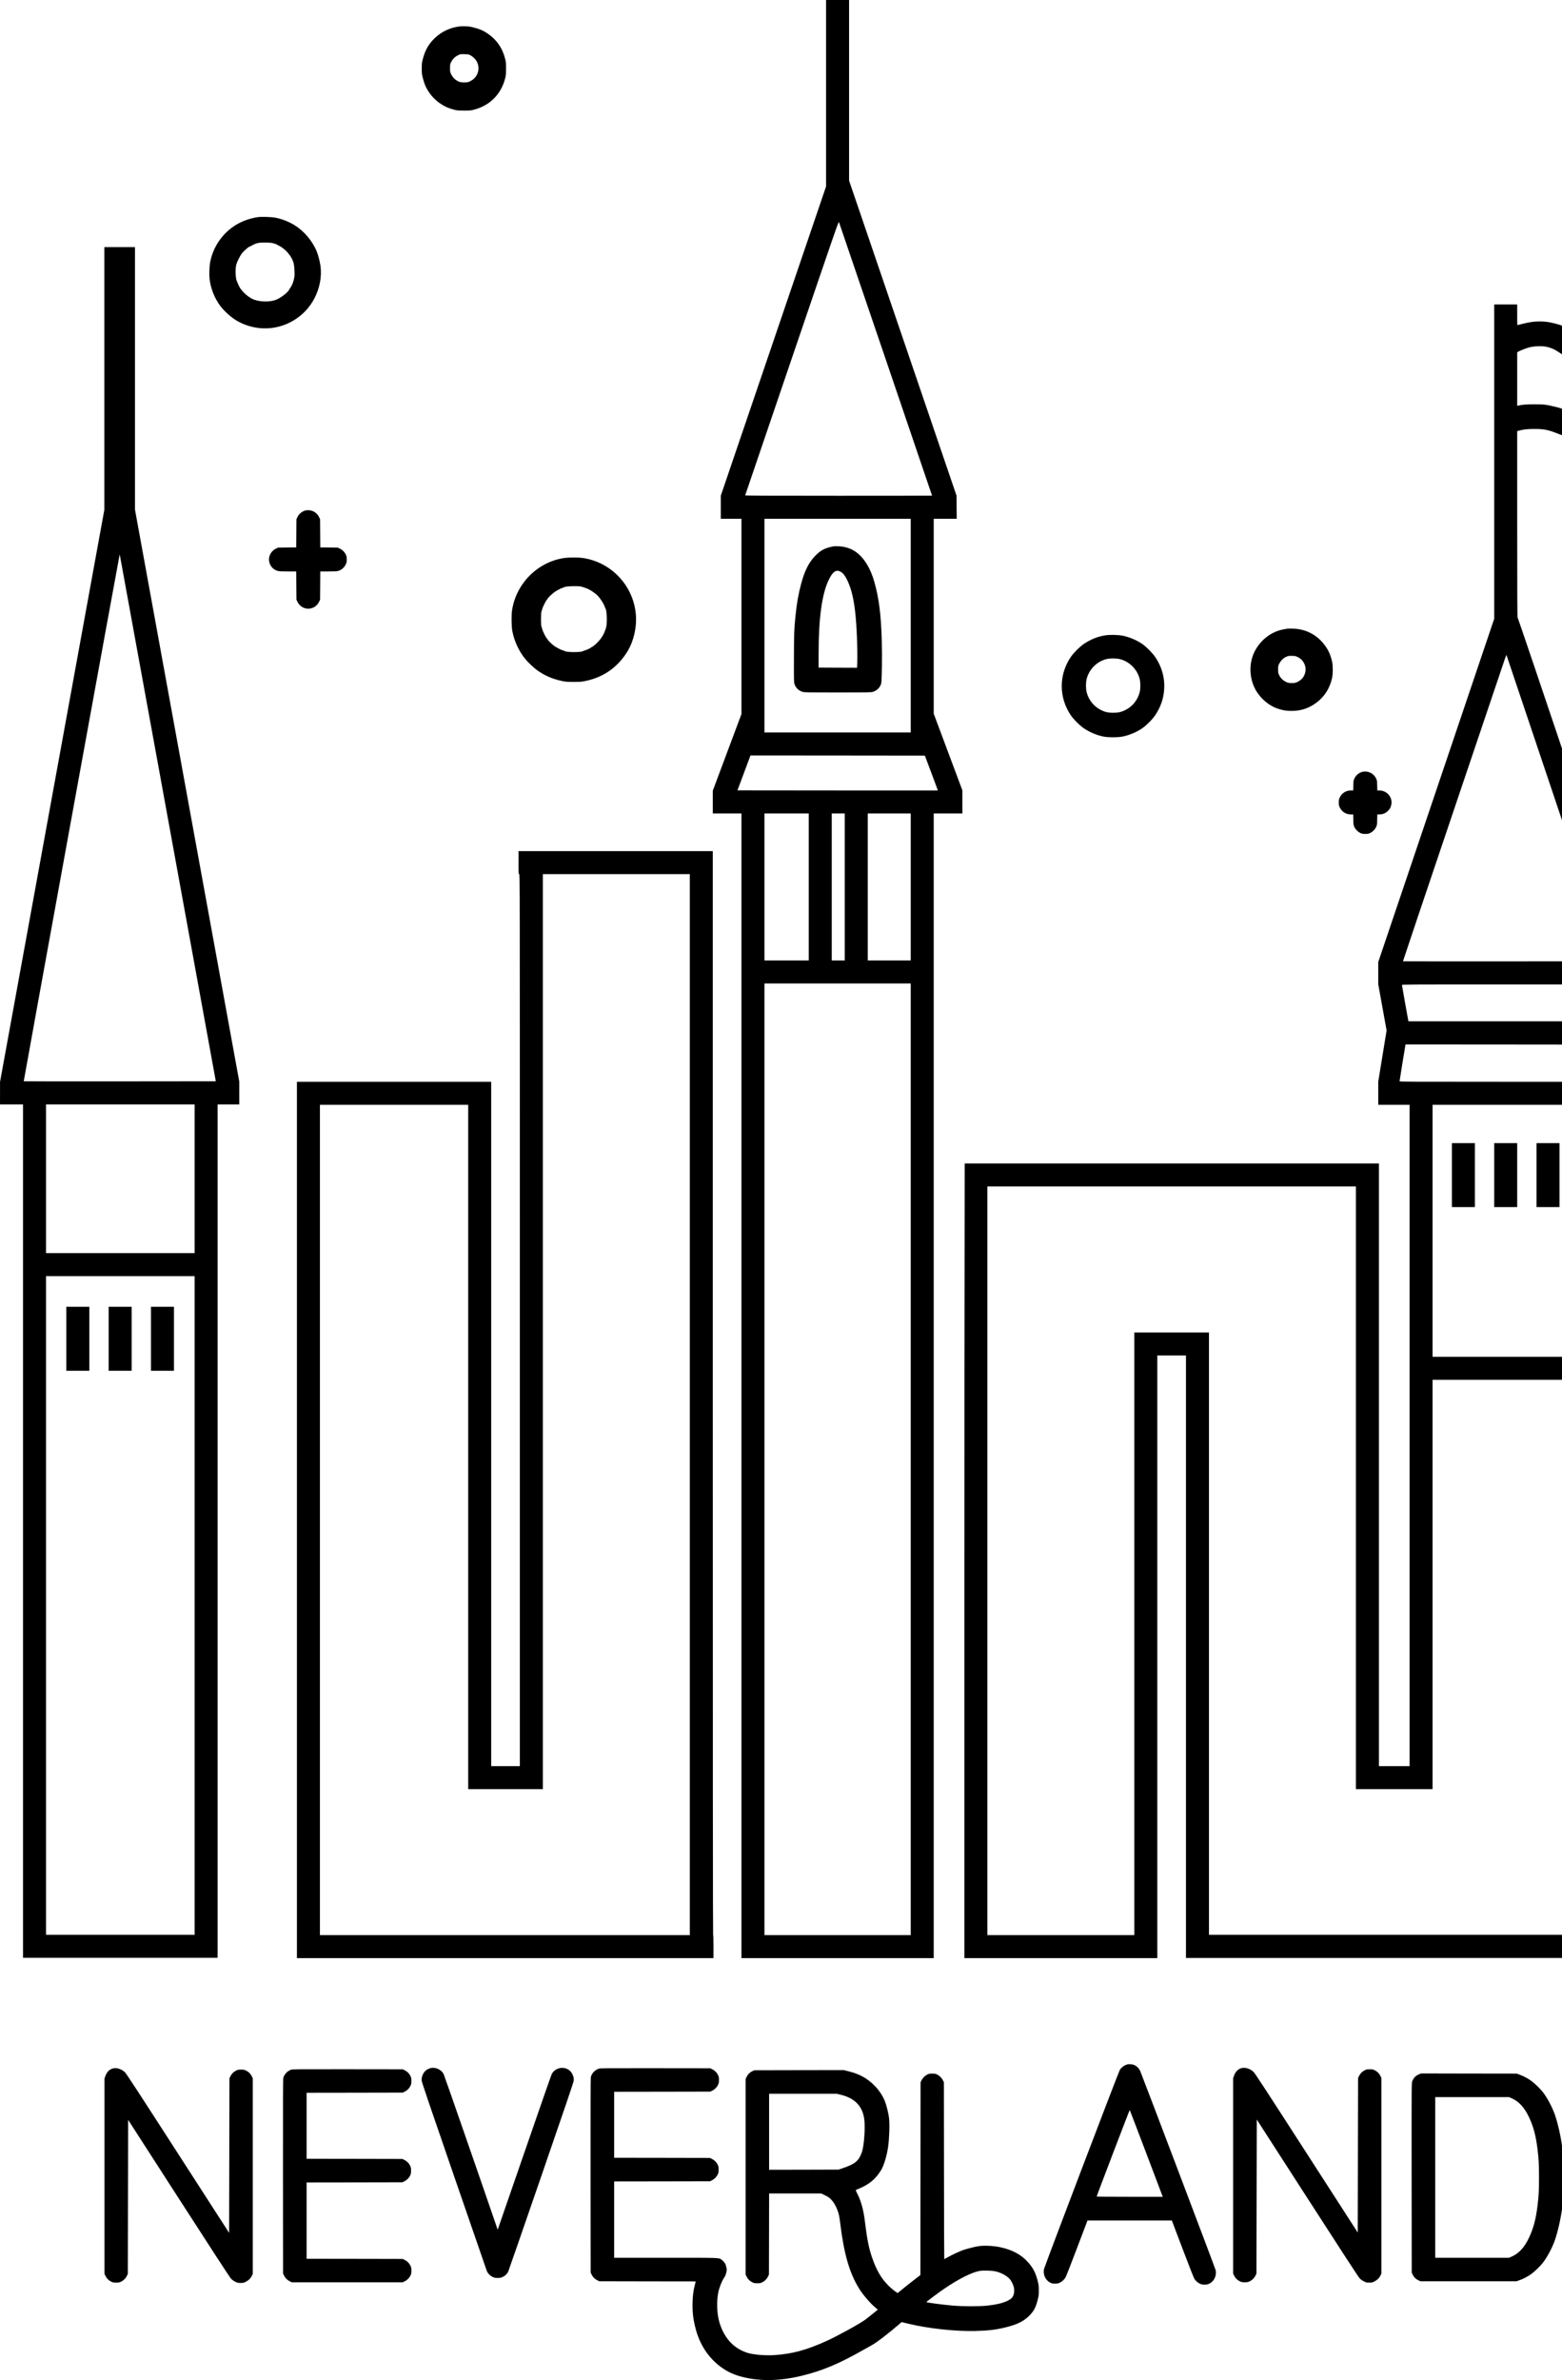 <svg xmlns="http://www.w3.org/2000/svg" xmlns:xlink="http://www.w3.org/1999/xlink" width="500" height="761.628" version="1.0" viewBox="0 0 375 571.221">
  <defs>
    <linearGradient id="b">
      <stop offset="0" style="stop-color:#000000;stop-opacity:1"/>
      <stop offset="1" style="stop-color:#000000;stop-opacity:1"/>
    </linearGradient>
    <linearGradient id="c">
      <stop offset="0" style="stop-color:#000000;stop-opacity:1"/>
      <stop offset="1" style="stop-color:#000000;stop-opacity:1"/>
    </linearGradient>
    <linearGradient id="d">
      <stop offset="0" style="stop-color:#000000;stop-opacity:1"/>
      <stop offset="1" style="stop-color:#000000;stop-opacity:1"/>
    </linearGradient>
    <linearGradient id="e">
      <stop offset="0" style="stop-color:#000000;stop-opacity:1"/>
      <stop offset="1" style="stop-color:#000000;stop-opacity:1"/>
    </linearGradient>
    <linearGradient id="f">
      <stop offset="0" style="stop-color:#000000;stop-opacity:1"/>
      <stop offset="1" style="stop-color:#000000;stop-opacity:1"/>
    </linearGradient>
    <linearGradient id="g">
      <stop offset="0" style="stop-color:#000000;stop-opacity:1"/>
      <stop offset="1" style="stop-color:#000000;stop-opacity:1"/>
    </linearGradient>
    <linearGradient id="h">
      <stop offset="0" style="stop-color:#000000;stop-opacity:1"/>
      <stop offset="1" style="stop-color:#000000;stop-opacity:1"/>
    </linearGradient>
    <linearGradient id="i">
      <stop offset="0" style="stop-color:#000000;stop-opacity:1"/>
      <stop offset="1" style="stop-color:#000000;stop-opacity:1"/>
    </linearGradient>
    <linearGradient id="j">
      <stop offset="0" style="stop-color:#000000;stop-opacity:1"/>
      <stop offset="1" style="stop-color:#000000;stop-opacity:1"/>
    </linearGradient>
    <linearGradient id="k">
      <stop offset="0" style="stop-color:#000000;stop-opacity:1"/>
      <stop offset="1" style="stop-color:#000000;stop-opacity:1"/>
    </linearGradient>
    <linearGradient id="l">
      <stop offset="0" style="stop-color:#000000;stop-opacity:1"/>
      <stop offset="1" style="stop-color:#000000;stop-opacity:1"/>
    </linearGradient>
    <linearGradient id="m">
      <stop offset="0" style="stop-color:#000000;stop-opacity:1"/>
      <stop offset="1" style="stop-color:#000000;stop-opacity:1"/>
    </linearGradient>
    <linearGradient id="n">
      <stop offset="0" style="stop-color:#000000;stop-opacity:1"/>
      <stop offset="1" style="stop-color:#000000;stop-opacity:1"/>
    </linearGradient>
    <linearGradient id="o">
      <stop offset="0" style="stop-color:#000000;stop-opacity:1"/>
      <stop offset="1" style="stop-color:#000000;stop-opacity:1"/>
    </linearGradient>
    <linearGradient id="p">
      <stop offset="0" style="stop-color:#000000;stop-opacity:1"/>
      <stop offset="1" style="stop-color:#000000;stop-opacity:1"/>
    </linearGradient>
    <linearGradient id="q">
      <stop offset="0" style="stop-color:#000000;stop-opacity:1"/>
      <stop offset="1" style="stop-color:#000000;stop-opacity:1"/>
    </linearGradient>
    <linearGradient id="r">
      <stop offset="0" style="stop-color:#000000;stop-opacity:1"/>
      <stop offset="1" style="stop-color:#000000;stop-opacity:1"/>
    </linearGradient>
    <linearGradient id="s">
      <stop offset="0" style="stop-color:#000000;stop-opacity:1"/>
      <stop offset="1" style="stop-color:#000000;stop-opacity:1"/>
    </linearGradient>
    <linearGradient id="t">
      <stop offset="0" style="stop-color:#000000;stop-opacity:1"/>
      <stop offset="1" style="stop-color:#000000;stop-opacity:1"/>
    </linearGradient>
    <linearGradient id="u">
      <stop offset="0" style="stop-color:#000000;stop-opacity:1"/>
      <stop offset="1" style="stop-color:#000000;stop-opacity:1"/>
    </linearGradient>
    <linearGradient id="v">
      <stop offset="0" style="stop-color:#000000;stop-opacity:1"/>
      <stop offset="1" style="stop-color:#000000;stop-opacity:1"/>
    </linearGradient>
    <linearGradient id="w">
      <stop offset="0" style="stop-color:#000000;stop-opacity:1"/>
      <stop offset="1" style="stop-color:#000000;stop-opacity:1"/>
    </linearGradient>
    <linearGradient id="x">
      <stop offset="0" style="stop-color:#000000;stop-opacity:1"/>
      <stop offset="1" style="stop-color:#000000;stop-opacity:1"/>
    </linearGradient>
    <linearGradient id="y">
      <stop offset="0" style="stop-color:#000000;stop-opacity:1"/>
      <stop offset="1" style="stop-color:#000000;stop-opacity:1"/>
    </linearGradient>
    <linearGradient id="a">
      <stop offset="0" style="stop-color:#000000;stop-opacity:1"/>
      <stop offset="1" style="stop-color:#000000;stop-opacity:1"/>
    </linearGradient>
    <linearGradient xlink:href="#a" id="z" x1="7747.994" x2="45524.992" y1="64898.977" y2="9204.976" gradientTransform="translate(.006 .024)" gradientUnits="userSpaceOnUse"/>
    <linearGradient xlink:href="#b" id="A" x1="7748" x2="45525" y1="64899" y2="9205" gradientUnits="userSpaceOnUse"/>
    <linearGradient xlink:href="#c" id="B" x1="7748" x2="45525" y1="64899" y2="9205" gradientUnits="userSpaceOnUse"/>
    <linearGradient xlink:href="#d" id="C" x1="7748" x2="45525" y1="64899" y2="9205" gradientUnits="userSpaceOnUse"/>
    <linearGradient xlink:href="#e" id="D" x1="7748" x2="45525" y1="64899" y2="9205" gradientUnits="userSpaceOnUse"/>
    <linearGradient xlink:href="#f" id="E" x1="7748" x2="45525" y1="64899" y2="9205" gradientUnits="userSpaceOnUse"/>
    <linearGradient xlink:href="#g" id="F" x1="7748" x2="45525" y1="64899" y2="9205" gradientUnits="userSpaceOnUse"/>
    <linearGradient xlink:href="#h" id="G" x1="7748" x2="45525" y1="64899" y2="9205" gradientUnits="userSpaceOnUse"/>
    <linearGradient xlink:href="#i" id="H" x1="7748" x2="45525" y1="64899" y2="9205" gradientUnits="userSpaceOnUse"/>
    <linearGradient xlink:href="#j" id="I" x1="7748" x2="45525" y1="64899" y2="9205" gradientUnits="userSpaceOnUse"/>
    <linearGradient xlink:href="#k" id="J" x1="7748" x2="45525" y1="64899" y2="9205" gradientUnits="userSpaceOnUse"/>
    <linearGradient xlink:href="#l" id="K" x1="7748" x2="45525" y1="64899" y2="9205" gradientUnits="userSpaceOnUse"/>
    <linearGradient xlink:href="#m" id="L" x1="7748" x2="45525" y1="64899" y2="9205" gradientUnits="userSpaceOnUse"/>
    <linearGradient xlink:href="#n" id="M" x1="7748" x2="45525" y1="64899" y2="9205" gradientUnits="userSpaceOnUse"/>
    <linearGradient xlink:href="#o" id="N" x1="7748" x2="45525" y1="64899" y2="9205" gradientUnits="userSpaceOnUse"/>
    <linearGradient xlink:href="#p" id="O" x1="7748" x2="45525" y1="64899" y2="9205" gradientUnits="userSpaceOnUse"/>
    <linearGradient xlink:href="#q" id="P" x1="7748" x2="45525" y1="64899" y2="9205" gradientUnits="userSpaceOnUse"/>
    <linearGradient xlink:href="#r" id="Q" x1="7748" x2="45525" y1="64899" y2="9205" gradientUnits="userSpaceOnUse"/>
    <linearGradient xlink:href="#s" id="R" x1="7748" x2="45525" y1="64899" y2="9205" gradientUnits="userSpaceOnUse"/>
    <linearGradient xlink:href="#t" id="S" x1="7748" x2="45525" y1="64899" y2="9205" gradientUnits="userSpaceOnUse"/>
    <linearGradient xlink:href="#u" id="T" x1="7748" x2="45525" y1="64899" y2="9205" gradientUnits="userSpaceOnUse"/>
    <linearGradient xlink:href="#v" id="U" x1="7748" x2="45525" y1="64899" y2="9205" gradientUnits="userSpaceOnUse"/>
    <linearGradient xlink:href="#w" id="V" x1="7748" x2="45525" y1="64899" y2="9205" gradientUnits="userSpaceOnUse"/>
    <linearGradient xlink:href="#x" id="W" x1="7748" x2="45525" y1="64899" y2="9205" gradientUnits="userSpaceOnUse"/>
    <linearGradient xlink:href="#y" id="X" x1="7748" x2="45525" y1="64899" y2="9205" gradientUnits="userSpaceOnUse"/>
  </defs>
  <path d="M24799.999 75890c0-88-2-160-3-160-2 0-30 9-63 20-105 37-376 101-484 116-219 29-428 15-675-46-249-61-343-113-880-482-236-162-500-337-585-388-372.999-225-697.999-360-924.999-385-33-3-76-8-96-11-33-5-39-2-58 29-33 53-114 103-203 123-74 17-80 17-163-1-71-15-96-25-136-57-78-61-112-116-133-213.999-18-82-18-88-1-167 31-142 124-406 199-567 81-173 188-348 301-490 41-52 93-118 114-146 44-58 166-171 286-266 288-227 547-345 934.999-427 195-41 430-53 624-31 148 17 415 84 538 136 356 147 499 179 798 178 226 0 336-16 501-70l109-36v-6726.998l-1580-4638.998L21640 56542.006v-692h619.999v-5858.998L21830 48842.009l-430-1149v-683h859.999V12670.02h5769.999v34339.989h859.999v693l-430 1149-429.999 1149.999v5847.998h690.999l-4 348-3 347-1611.999 4724.999-1612 4724.998V76050h-689.999zm-595-765c55-8 120-21 145-29 75-23 250-95 309-126 31-16 75-34 99-40l42-11v-799.999c0-739-1-801-16-795-35 13-263 55-356 65-124 14-357 14-489 0-220-22-541-104-749-191-229-96-367-128-555-128-274 1-555 89-793.999 249-148 100-335 289-444 450-42 61-46 81-16 81 28 0 246 55 344 87 115 37 298.999 115 443.999 188 245 123 525 302 1141 733.999 245 171 409 250 562 270 101 13 225 12 333-4zm2384.999-14493.995c764-2245.999 1390-4084.999 1390-4086.999s-1263-4-2806-4c-2240.999 0-2804.999 3-2801.999 13 3 6 634 1861 1403 4119.999 1344 3945.999 1398.999 4105.999 1411.999 4074.999 7-18 638-1871 1403-4116.999zm750-7985.998v-3204.999h-4389.999v6409.998h4389.999zm612-4399.998c104-275 191-510 194-522l6-23h-3006c-1652.999 0-3005.999 2-3005.999 3 0 3 138 372 372 995l19 52 2616.999-2 2616-3zm-3671.999-3439.999v-2204.999h-1330v4409.998h1330zm1079.999 0v-2204.999h-389.999v4409.998h389.999zm1980 0v-2204.999h-1290v4409.998h1290zm0-17169.995V13360.02h-4389.999v28549.991h4389.999z" style="fill:url(#z);fill-opacity:1" transform="matrix(.008 0 0 -.008 -.075 571.306)"/>
  <path d="M24918 55000c-191-48-302-115-448-266-188-195-312-441-416-824-84-310-136-606-173-985-40-397-44-520-46-1250-2-677-1-724 16-780 36-114 123-200 241-237 56-17 115-18 1058-18 971 0 1000 1 1061 20 120 38 210 131 243 250 21 78 31 854 17 1311-25 775-85 1245-221 1729-117 414-301 716-545 898-147 109-337 171-545 178-114 4-136 1-242-26zm289-725c91-38 158-119 238-289 185-390 269-974 291-2031 4-176 3-377-1-448l-7-127-577 2-576 3 1 455c1 1027 100 1750 297 2163 116 245 212 323 334 272z" style="fill:url(#A);fill-opacity:1" transform="matrix(.008 0 0 -.008 -.075 571.306)"/>
  <path d="M13795 70620c-288-39-535-156-737-349-189-179-295-369-366-651-23-92-26-125-26-265 1-147 3-170 33-285 43-164 79-257 143-360 108-177 228-302 396-414 122-81 228-128 381-169 110-29 126-31 311-31 173-1 206 2 290 23 485 121 830 466 951 951 21 83 24 119 24 285 0 165-3 202-24 285-81 330-262 590-538 774-127 84-228 128-396 171-106 28-157 36-257 39-69 3-152 1-185-4zm329-864c71-36 152-113 189-180 109-197 51-441-134-565-90-60-142-74-262-69-88 3-110 8-161 34-91 44-159 113-203 202-37 75-38 78-38 192 0 110 2 118 34 182 44 90 114 159 204 203 72 35 72 36 192 33 110-3 125-5 179-32z" style="fill:url(#B);fill-opacity:1" transform="matrix(.008 0 0 -.008 -.075 571.306)"/>
  <path d="M7748 64899c-113-14-290-61-412-110-520-206-907-675-1017-1226-27-138-36-380-20-523 33-280 150-576 317-800 117-156 325-345 489-442 239-142 513-223 795-235 643-26 1254 331 1549 907 160 311 222 659 176 979-20 133-66 308-110 419-126 313-383 616-670 792-168 103-368 182-561 220-125 25-406 35-536 19zm482-790c41-12 77-25 80-28 3-4 36-22 75-41 150-75 303-230 385-390 53-103 72-196 77-366 5-151 3-169-21-263-28-109-58-178-112-254-19-26-34-51-34-57 0-5-33-42-72-82-70-70-212-166-301-203-175-73-460-75-662-5-178 61-391 253-468 420-26 58-48 107-52 120-1 3-7 17-13 31-34 83-44 332-17 461 21 98 113 285 183 371 50 61 192 187 211 187 5 0 40 18 80 39 137 76 210 91 421 87 139-3 177-7 240-27z" style="fill:url(#C);fill-opacity:1" transform="matrix(.008 0 0 -.008 -.075 571.306)"/>
  <path d="M3140 60058v-3942l-1565-8581L10 38954v-674h690V12680h5840v25600h650v684l-1565 8581-1565 8581v7874h-920zm1909-13203 1437-7880-2880-3c-1583-1-2882 0-2884 3-6 5 2864 15759 2875 15785 5 12 7 11 10-5 3-11 651-3566 1442-7900zm801-10805v-2230H1390v4460h4460zm0-12800v-9880H1390v19760h4460z" style="fill:url(#D);fill-opacity:1" transform="matrix(.008 0 0 -.008 -.075 571.306)"/>
  <path d="M2000 31250v-960h690v1920h-690z" style="fill:url(#E);fill-opacity:1" transform="matrix(.008 0 0 -.008 -.075 571.306)"/>
  <path d="M3270 31250v-960h690v1920h-690z" style="fill:url(#F);fill-opacity:1" transform="matrix(.008 0 0 -.008 -.075 571.306)"/>
  <path d="M4540 31250v-960h690v1920h-690z" style="fill:url(#G);fill-opacity:1" transform="matrix(.008 0 0 -.008 -.075 571.306)"/>
  <path d="M44850 57565v-4715l-1740-5149-1740-5150v-663l125-694 126-694-126-769-125-768v-693h940V18430h-920v18080h-6210l-6220.127-.779c-9.301-5421.771-9.806-7536.77-9.873-11999.221V12670h5790v18080h860V12675h12500v25595h940v694l-130 718c-71 394-130 729-130 743s59 349 130 743l130 718v335l-1 334-1739 5170c-958 2850-1744 5169-1749 5167-8-1-11 835-11 2793v2794l53 15c122 36 250 50 452 50 305 1 419-22 741-150 161-64 311-108 493-145 141-29 447-36 608-15 153 20 438 92 563 141 505 199 936 598 1218 1125 96 181 200 457 247 662 18 75 18 80 0 159-22 96-58 155-127 210-49 39-76 49-180 71-48 10-68 9-138-7-92-21-154-56-200-115-30-38-32-39-83-34-186 19-307 50-497 126-313 126-510 243-1245 740-422 285-510 330-776 397-184 47-291 61-459 61-163 0-297-19-498-69-90-23-166-41-168-41s-4 140-4 310v310h-690zm1515 3454c103-13 213-50 323-109 42-23 220-139 396-259 546-372 744-495 1005-626 172-85 283-133 425-182 107-36 362-103 395-103 12 0 21-6 21-14 0-24-122-187-208-277-316-334-719-504-1147-486-200 9-276 27-495 117-150 62-244 92-416 134-255 62-331 71-614 70-240 0-368-10-484-40l-26-6v1608l38 21c48 28 221 96 296 117 141 41 332 54 491 35zm399-13854 1544-4590-3096-3c-1702-1-3097 0-3100 3-3 2 669 1999 1493 4437s1523 4507 1553 4598c31 91 57 160 59 155 2-6 698-2075 1547-4600zm1565-5302c0-10-44-259-97-553l-97-535h-5860l-97 535c-53 294-97 543-97 553-1 16 154 17 3124 17s3125-1 3124-17zm-94-2345 101-558h-3163c-2868 0-3163 1-3163 16 0 17 166 1045 175 1082l5 22 2972-2 2973-3zm-825-5028v-3780h-4410v7560h4410zm-6710-7710v-9040h2300v12280h4410V13370H36290v18070h-2240V13360h-4410v22460h11060z" style="fill:url(#H);fill-opacity:1" transform="matrix(.008 0 0 -.008 -.075 571.306)"/>
  <path d="M43580 36160v-960h690v1920h-690z" style="fill:url(#I);fill-opacity:1" transform="matrix(.008 0 0 -.008 -.075 571.306)"/>
  <path d="M44850 36160v-960h690v1920h-690z" style="fill:url(#J);fill-opacity:1" transform="matrix(.008 0 0 -.008 -.075 571.306)"/>
  <path d="M46120 36160v-960h690v1920h-690z" style="fill:url(#K);fill-opacity:1" transform="matrix(.008 0 0 -.008 -.075 571.306)"/>
  <path d="M9165 56097c-109-37-186-103-232-202l-28-60-3-422-3-422-272-3-272-3-60-28c-120-56-202-173-213-302-13-166 95-321 258-369 43-13 105-16 306-16h253l3-422 3-423 28-60c132-283 522-283 654 0l28 60 3 423 3 422h243c192 0 253 3 296 16 101 30 180 99 227 199 24 51 28 73 28 145s-4 94-28 146c-36 77-104 145-182 181l-60 28-262 3-262 3-3 422-3 422-28 61c-57 123-177 204-311 211-41 1-88-3-111-10z" style="fill:url(#L);fill-opacity:1" transform="matrix(.008 0 0 -.008 -.075 571.306)"/>
  <path d="M16958 54675c-810-111-1466-767-1584-1585-20-143-15-478 10-609 60-309 196-602 392-842 78-96 256-264 351-332 229-163 460-263 748-324 119-25 148-27 350-27 200 0 232 3 353 28 553 113 985 423 1276 912 164 278 257 663 242 1005-39 900-716 1648-1606 1774-128 18-398 18-532 0zm478-856c32-6 64-15 71-21 7-5 17-7 23-3 5 3 10 2 10-3 0-6 16-13 36-17 48-8 175-76 243-129 29-22 60-45 68-51 84-56 236-274 273-390 7-22 16-44 20-50 39-49 54-396 24-541-9-44-19-81-23-84s-13-25-20-49c-22-75-90-192-162-277-69-83-209-204-235-204-8 0-14-4-14-9 0-12-135-77-190-91-25-7-49-16-55-20-21-17-135-30-267-30-134 0-278 15-278 30 0 4-24 13-52 20-51 12-122 47-244 119-65 39-224 192-224 216 0 8-4 15-9 15-22 0-130 211-151 295-6 28-17 61-23 74-16 33-16 409 0 442 6 13 17 47 23 74 19 76 124 285 148 293 7 2 12 10 12 18 0 27 163 178 250 232 47 28 91 52 97 52 7 0 13 4 13 9 0 4 26 16 58 26 31 10 62 21 67 26 6 4 13 8 17 8 4 1 13 4 20 6 69 24 370 33 474 14z" style="fill:url(#M);fill-opacity:1" transform="matrix(.008 0 0 -.008 -.075 571.306)"/>
  <path d="M38650 52554c-14-2-65-11-113-20-359-63-674-295-861-635-160-292-185-675-65-1009 121-340 427-637 764-743 151-47 240-61 395-61 284 0 519 78 746 248 244 182 402 433 470 746 26 118 26 362 0 479-39 181-102 330-194 461-237 338-578 523-987 535-71 2-141 2-155-1zm305-853c87-43 154-111 196-199 86-178 23-401-142-511-85-57-151-74-259-69-74 3-98 9-154 37-86 42-161 117-200 201-28 60-31 74-31 170 0 99 2 109 33 173 41 82 111 156 183 193 80 40 95 43 204 41 92-2 106-5 170-36z" style="fill:url(#N);fill-opacity:1" transform="matrix(.008 0 0 -.008 -.075 571.306)"/>
  <path d="M33200 52356c-236-34-452-118-660-257-121-81-313-272-396-394-363-535-363-1216 0-1750 83-123 275-314 396-394 178-118 368-199 574-243 146-31 446-31 592 0 206 44 409 130 576 243 126 85 316 276 397 399 143 215 224 427 256 668 50 380-36 742-256 1072-81 121-272 313-394 396-175 119-404 214-600 249-124 23-366 28-485 11zm416-716c288-73 521-306 594-594 28-110 28-293 0-402-60-233-217-428-433-534-120-59-215-80-362-80s-242 21-362 80c-216 106-373 301-433 534-28 109-28 292 0 402 72 287 304 520 590 594 106 27 298 27 406 0z" style="fill:url(#O);fill-opacity:1" transform="matrix(.008 0 0 -.008 -.075 571.306)"/>
  <path d="M40885 48257c-109-37-186-103-232-202-26-56-28-71-31-207l-4-148h-62c-154 0-279-78-343-215-24-51-28-73-28-145s4-94 28-145c64-137 189-215 343-215h62l4-157c3-148 5-162 31-218 36-78 104-146 181-182 52-24 74-28 146-28s94 4 146 28c77 36 145 104 181 182 26 56 28 70 31 218l4 157h57c107 0 201 40 272 116 48 52 64 81 83 144 69 231-108 460-355 460h-57l-4 148c-3 136-5 152-31 208-57 123-177 204-311 211-41 1-88-3-111-10z" style="fill:url(#P);fill-opacity:1" transform="matrix(.008 0 0 -.008 -.075 571.306)"/>
  <path d="M15570 45535c0-338 0-345 20-345s20-7 20-13380V18430h-860v20530H8920V12670h12500v345c0 223-4 345-10 345-7 0-10 5427-10 16260v16260h-5830Zm5140-16260V13360H9610v24910h4450V17740h2240v27450h4410z" style="fill:url(#Q);fill-opacity:1" transform="matrix(.008 0 0 -.008 -.075 571.306)"/>
  <path d="M33825 9477c-87-29-160-85-210-161-37-56-2256-5884-2276-5978-35-161 47-335 190-405 48-24 68-28 141-28 71 0 94 4 140 26 72 34 137 94 176 160 17 30 173 426 345 882l314 827h2530l325-856c207-547 336-873 357-904 39-58 103-112 169-142 75-35 199-33 275 5 143 70 225 244 190 405-10 49-2217 5871-2266 5979-32 70-96 137-162 169-65 32-175 42-238 21zm578-2647c266-701 487-1285 491-1297l7-23h-990c-545 0-991 3-991 7 0 22 986 2601 992 2595 4-4 225-581 491-1282z" style="fill:url(#R);fill-opacity:1" transform="matrix(.008 0 0 -.008 -.075 571.306)"/>
  <path d="M12903 9362c-28-10-70-31-92-45-93-62-158-203-148-321 4-47 231-718 971-2861 532-1540 974-2820 982-2844 27-72 91-142 169-181 63-32 75-35 159-35 83 0 97 3 158 33 72 35 127 90 159 157 10 22 456 1307 990 2855 743 2153 972 2829 976 2876 11 122-57 262-155 325-174 111-407 51-504-128-15-26-380-1074-813-2328s-793-2293-799-2310l-12-30-21 60c-569 1658-1582 4573-1601 4608-78 145-270 222-419 169z" style="fill:url(#S);fill-opacity:1" transform="matrix(.008 0 0 -.008 -.075 571.306)"/>
  <path d="M37254 9366c-102-33-173-111-216-234l-23-67V3205l29-59c37-76 96-135 172-172 52-25 70-29 149-29s97 4 149 29c76 37 135 96 172 172l29 59 5 2311 5 2311 1515-2351c1022-1586 1533-2370 1569-2409 38-40 78-69 130-95 69-34 82-37 161-37 77 0 92 3 154 34 85 42 143 98 182 177l29 59v5870l-29 59c-37 76-96 135-172 172-52 25-70 29-149 29s-97-4-149-29c-76-37-135-96-172-172l-29-59-5-2319-5-2319-1538 2385c-1237 1919-1548 2396-1592 2437-104 98-261 144-371 107z" style="fill:url(#T);fill-opacity:1" transform="matrix(.008 0 0 -.008 -.075 571.306)"/>
  <path d="M3384 9356c-102-33-173-111-216-234l-23-67V3195l29-59c37-76 96-135 172-172 52-25 70-29 149-29s97 4 149 29c76 37 135 96 172 172l29 59 5 2311 5 2311 1515-2351c1022-1586 1533-2370 1569-2409 38-40 78-69 130-95 69-34 82-37 161-37 77 0 92 3 154 34 85 42 143 98 182 177l29 59v5870l-29 59c-37 76-96 135-172 172-52 25-70 29-149 29s-97-4-149-29c-76-37-135-96-172-172l-29-59-5-2319-5-2319-1538 2385C4110 8731 3799 9208 3755 9249c-104 98-261 144-371 107z" style="fill:url(#U);fill-opacity:1" transform="matrix(.008 0 0 -.008 -.075 571.306)"/>
  <path d="M17975 9352c-116-40-212-145-235-255-7-36-9-922-8-2957l3-2905 29-59c37-76 96-135 172-172l59-29 1446-3 1447-2-24-93c-46-177-65-322-71-537-8-301 19-522 102-825 124-452 378-834 731-1099 209-156 405-247 684-316 527-130 1113-117 1755 39 627 153 1120 360 1860 781 94 53 209 118 257 144 135 73 492 347 830 639l56 48 184-45c597-147 1431-238 2033-222 392 10 622 38 920 113 352 88 539 185 716 370 121 127 175 234 231 460 29 116 32 142 31 278 0 142-2 159-40 306-58 222-134 368-280 532-204 231-473 376-843 455-191 41-466 55-637 31-111-15-376-83-491-125-119-45-332-145-451-213-49-28-91-51-95-51-3 0-7 1194-8 2653l-3 2652-28 57c-36 74-101 139-175 175-50 24-69 28-147 28s-97-4-147-28c-74-36-139-101-175-175l-28-57-3-2892-2-2892-128-97c-147-113-447-351-510-406l-44-37-76 51c-43 29-124 97-181 152-226 220-377 474-510 859-100 290-152 553-221 1122-37 303-111 575-214 779-61 123-63 128-42 136 244 95 399 188 542 326 66 64 164 192 212 276 83 146 164 419 202 678 37 260 51 669 29 872-15 135-80 397-127 512-130 313-388 590-699 749-122 62-227 100-409 146l-120 31-1345-2-1344-3-56-26c-79-37-133-90-171-167l-33-67V3175l29-59c37-76 96-135 172-172 52-25 70-29 149-29s97 4 149 29c76 37 135 96 172 172l29 59 3 1218 2 1217h1563l115-56c96-47 127-68 181-124 75-76 140-183 188-311 50-134 60-182 93-448 110-886 275-1452 558-1911 121-196 350-461 516-596l48-40-137-112c-75-62-183-146-238-188-165-122-829-488-1153-635-610-277-1035-393-1576-429-268-18-627 12-803 67-410 129-690 426-838 888-83 257-100 644-41 930 29 142 105 335 168 428 41 60 52 87 72 170 17 74 17 80 0 155-10 42-23 86-29 97-19 38-75 101-115 129-86 59-7 56-1684 56l-1538-1v2291l1438 2 1437 3 59 29c76 37 135 96 172 172 25 52 29 70 29 149s-4 97-29 149c-37 76-96 135-172 172l-59 29-1437 3-1438 2v1980l1443 2 1442 3 59 29c76 37 135 96 172 172 25 52 29 70 29 149s-4 97-29 149c-37 76-96 135-172 172l-59 29-1650 2c-1547 2-1653 1-1700-15zm7249-777c434-103 668-341 721-735 34-249-4-797-69-986-89-262-202-359-561-481l-140-48-1042-3-1043-2v2280h2028zm4641-5299c176-35 357-131 449-238 56-65 115-191 126-271 21-147-22-273-114-332-156-99-359-155-705-192-218-23-724-23-1001 1-330 28-810 92-810 107 0 11 388 301 535 400 443 300 822 490 1065 535 91 16 350 11 455-10z" style="fill:url(#V);fill-opacity:1" transform="matrix(.008 0 0 -.008 -.075 571.306)"/>
  <path d="M8745 9322c-116-40-212-145-235-255-7-36-9-922-8-2957l3-2905 29-59c37-76 96-135 172-172l59-29h3330l59 29c76 37 135 96 172 172 25 52 29 70 29 149s-4 97-29 149c-37 76-96 135-172 172l-59 29-1442 3-1443 2v2290l1438 2 1437 3 59 29c76 37 140 101 174 174 23 49 27 70 27 147 0 79-4 97-29 149-37 76-96 135-172 172l-59 29-1437 3-1438 2v1980l1443 2 1442 3 59 29c76 37 135 96 172 172 25 52 29 70 29 149s-4 97-29 149c-37 76-96 135-172 172l-59 29-1650 2c-1547 2-1653 1-1700-15z" style="fill:url(#W);fill-opacity:1" transform="matrix(.008 0 0 -.008 -.075 571.306)"/>
  <path d="M42597 9186c-105-44-167-108-207-213-20-54-20-58-18-2896l3-2842 26-56c37-79 90-133 167-171l67-33h2880l85 29c122 41 269 119 379 201 92 69 247 221 323 315 131 163 293 466 372 697 90 264 178 657 216 967 37 310 45 453 45 906s-8 596-45 906c-38 310-126 703-216 967-79 231-241 534-372 697-76 94-231 246-323 315-105 79-251 157-374 201l-80 29-1435 2-1435 3zm2773-719c218-95 384-274 521-562 136-287 209-561 259-969 37-310 44-446 44-846s-7-536-44-846c-50-408-123-682-259-969-137-288-303-467-521-562l-75-33h-2215v4820h2215z" style="fill:url(#X);fill-opacity:1" transform="matrix(.008 0 0 -.008 -.075 571.306)"/>
</svg>
